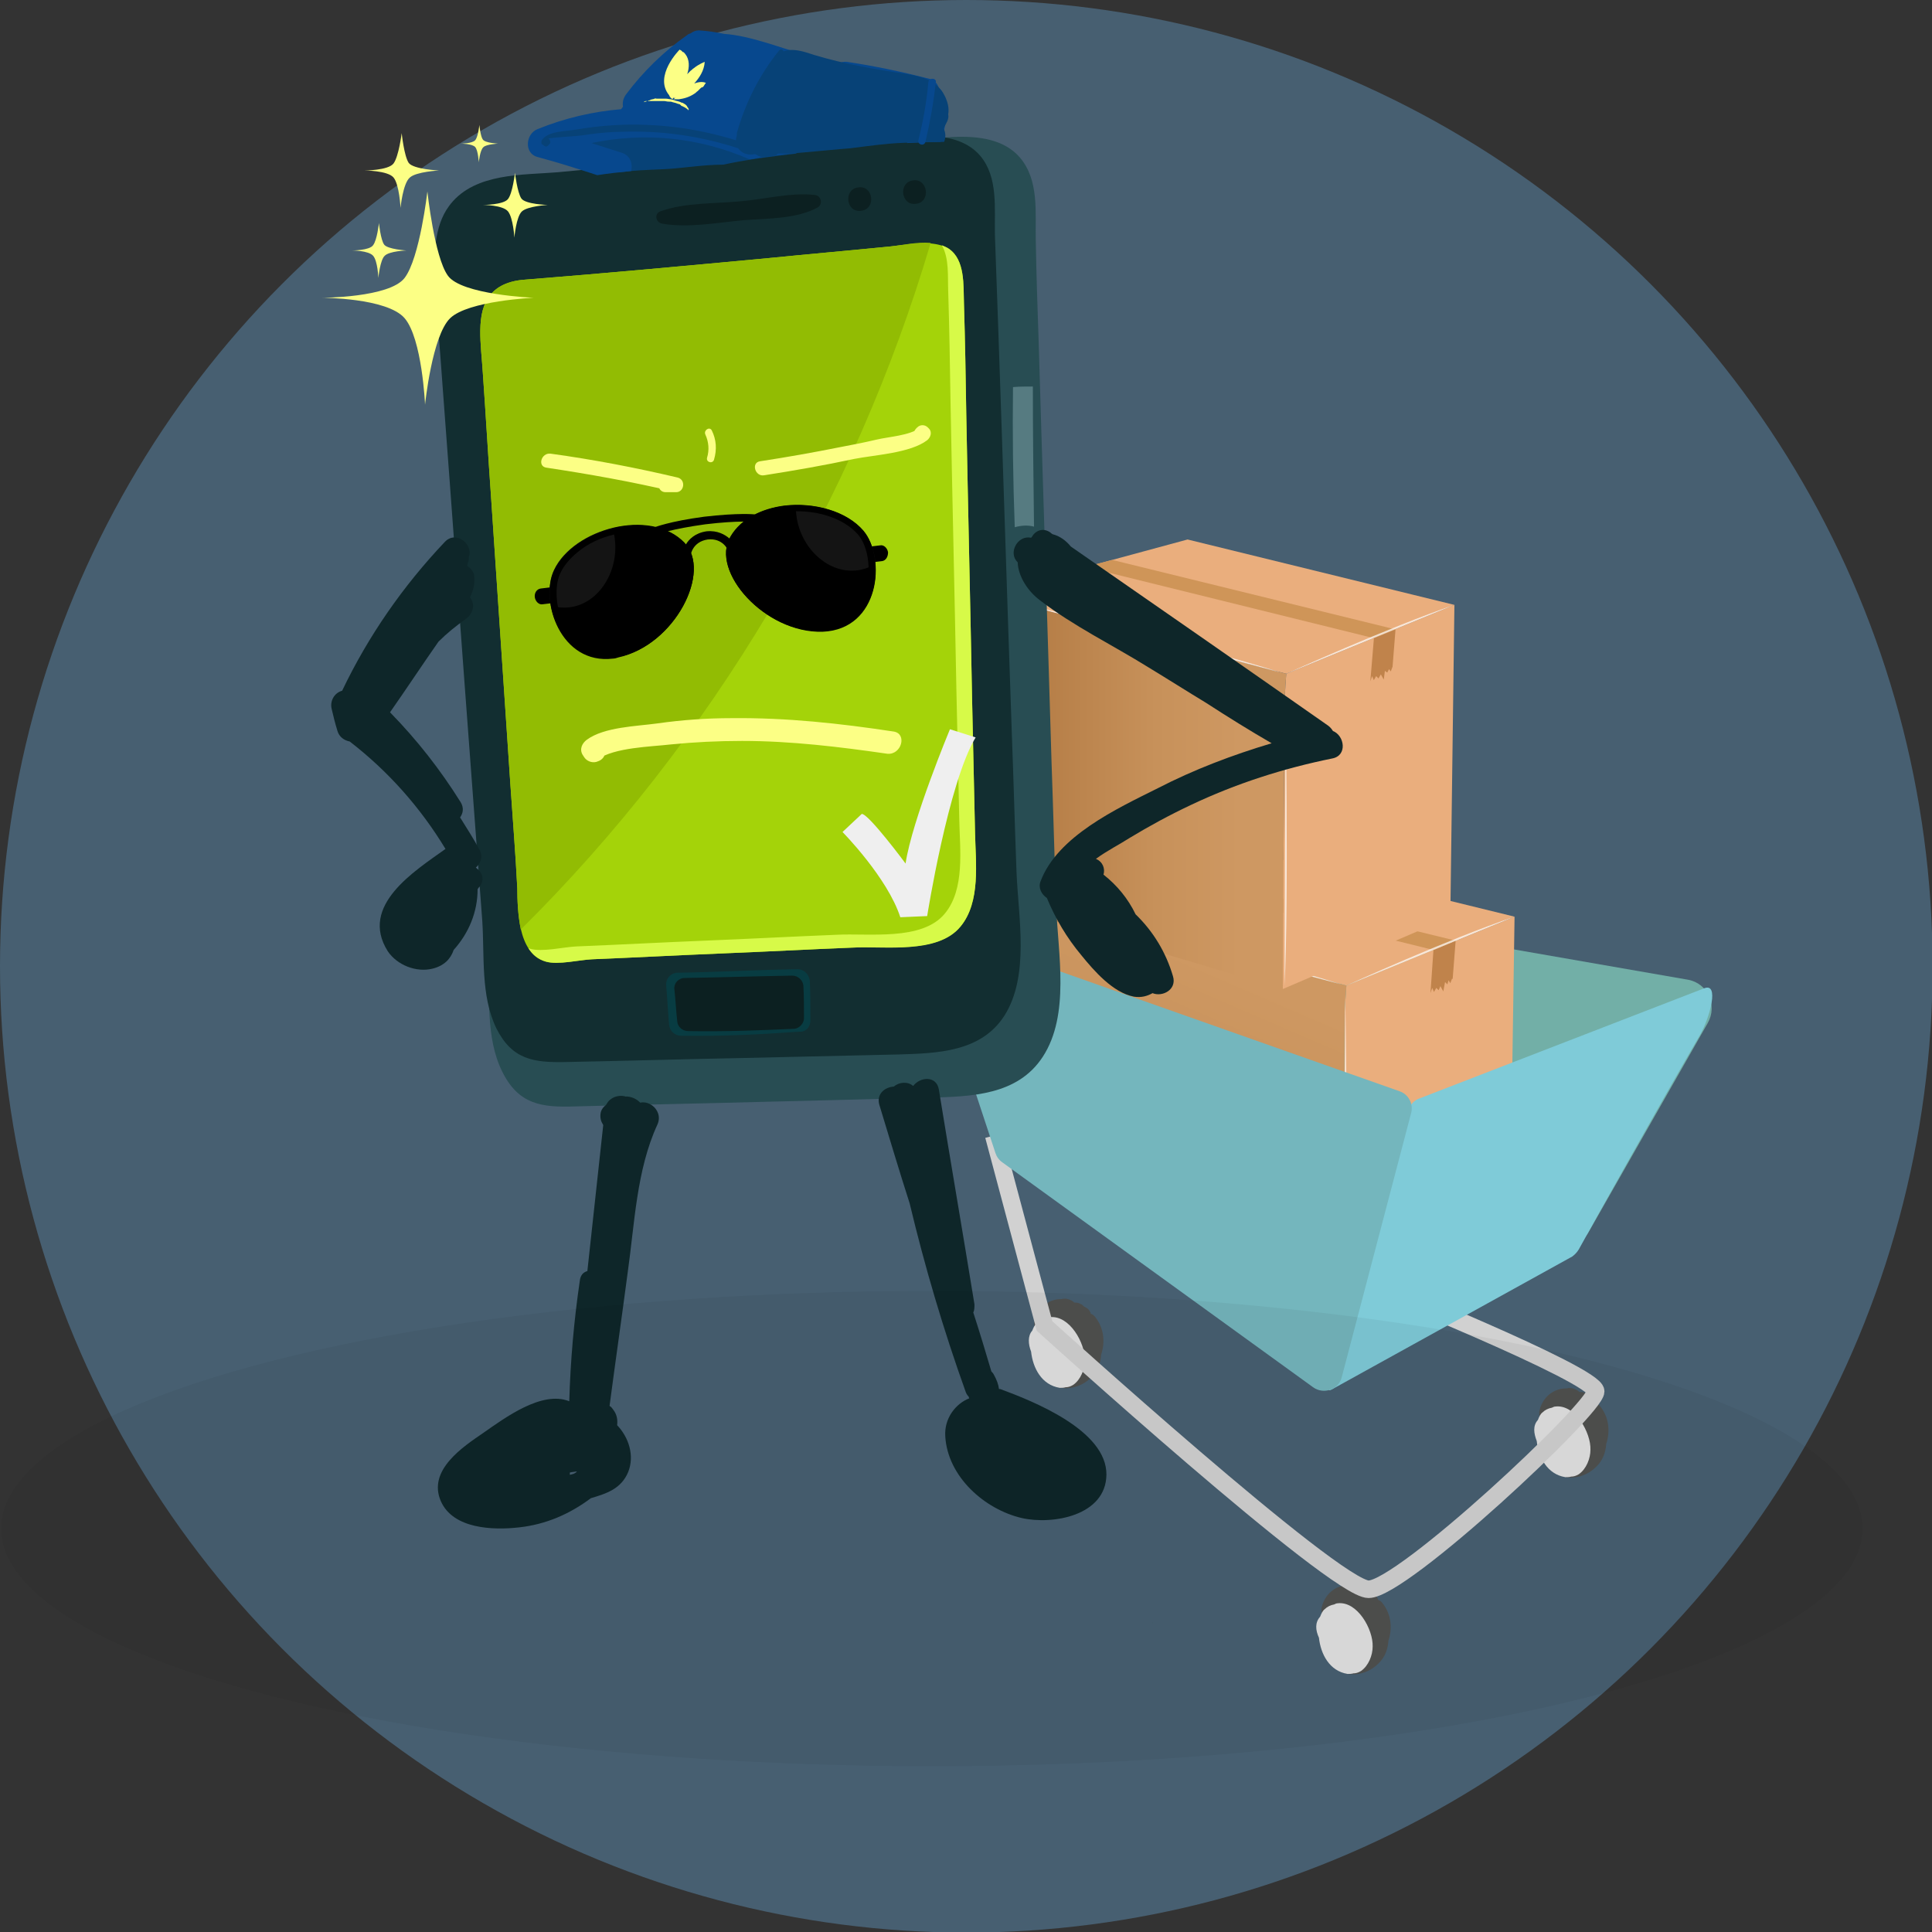 <?xml version="1.0" encoding="utf-8"?>
<!-- Generator: Adobe Illustrator 22.0.1, SVG Export Plug-In . SVG Version: 6.00 Build 0)  -->
<svg version="1.1" id="Laag_8" xmlns="http://www.w3.org/2000/svg" xmlns:xlink="http://www.w3.org/1999/xlink" x="0px" y="0px"
	 viewBox="0 0 330.9 330.9" style="enable-background:new 0 0 330.9 330.9;" xml:space="preserve">
<rect x="0" y="0" width="330.9" height="330.9" fill="#333333" stroke="none"/>
<style type="text/css">
	.st0{opacity:0.86;fill:#4B667B;enable-background:new    ;}
	.st1{fill:#72AFA7;}
	.st2{fill:#EAAE7D;}
	.st3{fill:url(#SVGID_1_);}
	.st4{fill:#C0834B;}
	.st5{fill:#CF9558;}
	.st6{opacity:0.7;fill:#FFFFFF;enable-background:new    ;}
	.st7{fill:url(#SVGID_2_);}
	.st8{fill:#50514F;}
	.st9{fill:#E2E2E2;}
	.st10{fill:none;stroke:#D1D1D1;stroke-width:3;stroke-miterlimit:10;}
	.st11{fill:#7FCBD8;}
	.st12{fill:#74B6BD;}
	.st13{fill:#102629;}
	.st14{fill:#284D53;}
	.st15{fill:#122E31;}
	.st16{fill:#A4D309;}
	.st17{fill:#D7FA48;}
	.st18{fill:#083C42;}
	.st19{fill:#0C2021;}
	.st20{fill:#567B81;}
	.st21{fill:#92BC03;}
	.st22{fill:#074277;}
	.st23{fill:#07488E;}
	.st24{fill:#FCFF85;}
	.st25{fill:#0E2629;}
	.st26{opacity:8.000000e-02;clip-path:url(#SVGID_4_);fill:#FFFFFF;enable-background:new    ;}
	.st27{opacity:8.000000e-02;clip-path:url(#SVGID_6_);fill:#FFFFFF;enable-background:new    ;}
	.st28{fill:#EFEFEF;}
	.st29{opacity:5.000000e-02;enable-background:new    ;}
	#star1,#star2,#star3,#star4,#star5 {
		-webkit-transform-origin:center;
		    -ms-transform-origin:center;
		        transform-origin:center;
		-webkit-animation: blinkingstars 2s infinite ease;
		        animation: blinkingstars 2s infinite ease;
		        transform-box: fill-box;
	}
	#star2 {
		-webkit-animation-delay:0.2s;
		        animation-delay:0.2s;
	}
	#star3 {
		-webkit-animation-delay:0.4s;
		        animation-delay:0.4s;
	}
	#star4 {
		-webkit-animation-delay:0.8s;
		        animation-delay:0.8s;
	}
	#star5 {
		-webkit-animation-delay:1.2s;
		        animation-delay:1.2s;
	}
	@-webkit-keyframes blinkingstars {
		0% {
			opacity:0;
			-webkit-transform:scale(0);
			        transform:scale(0);
		}
		50% {
			opacity:1;
			-webkit-transform:scale(1);
			        transform:scale(1);
		}
		100% {
			opacity:0;
			-webkit-transform:scale(0);
			        transform:scale(0);
		}
	}
	@keyframes blinkingstars {
		0% {
			opacity:0;
			-webkit-transform:scale(0);
			        transform:scale(0);
		}
		50% {
			opacity:1;
			-webkit-transform:scale(1);
			        transform:scale(1);
		}
		100% {
			opacity:0;
			-webkit-transform:scale(0);
			        transform:scale(0);
		}
	}
</style>
<g>
	<circle class="st0" cx="165.5" cy="165.5" r="165.5"/>
	<g>
		<path class="st1" d="M211,154.2l78.1,13.6c3.4,0.6,5.1,4.4,3.4,7.4L272.1,211c-1.2,2.1-3.8,3.1-6.1,2.2L214.8,194
			c-1.9-0.7-3.2-2.6-3.2-4.7v-29.9C211.6,156.3,207.9,153.7,211,154.2z"/>
		<g>
			<g>
				<g>
					<polygon class="st2" points="179,155.1 213.7,145.8 259.4,157 230.6,168.8 					"/>
					<polygon class="st2" points="230.3,173.4 230.6,168.8 259.4,157 259.4,157.2 258.6,210.5 230,222.7 					"/>
					
						<linearGradient id="SVGID_1_" gradientUnits="userSpaceOnUse" x1="-61.901" y1="-9.172" x2="-1.271" y2="-94.714" gradientTransform="matrix(-0.997 7.250000e-02 -5.310000e-02 -0.731 166.108 158.157)">
						<stop  offset="0.153" style="stop-color:#CE9862"/>
						<stop  offset="0.429" style="stop-color:#C7915A"/>
						<stop  offset="0.848" style="stop-color:#B47C45"/>
						<stop  offset="1" style="stop-color:#AC733C"/>
					</linearGradient>
					<polygon class="st3" points="179,155.3 179,155.1 230.6,168.8 230.3,173.4 230,222.7 178.7,197.6 					"/>
				</g>
				<polygon class="st4" points="245.5,162.7 245.5,162.7 245.6,162.7 249.3,161.1 249.3,161.3 248.8,167.7 248.7,167.6 
					248.4,168.4 248.1,167.9 247.9,168.6 247.5,168.2 247.2,169.8 246.7,168.9 246.4,169.6 246,169.2 245.6,169.9 245.3,169.2 
					245,170.1 245.5,162.9 				"/>
				<polygon class="st5" points="200.8,149.3 249.3,161.1 249.3,161.1 249.3,161.1 249.3,161.1 249.3,161.1 245.6,162.7 
					245.5,162.7 196.1,150.5 				"/>
			</g>
			<path class="st6" d="M259.4,157l-28.8,11.8C230.6,168.8,248.1,160.8,259.4,157z"/>
			<path class="st6" d="M229.7,168.6l-50.2-13.3C179.5,155.3,215.8,164.1,229.7,168.6z"/>
			<path class="st6" d="M230.2,222.3l0.2-51.9C230.4,170.3,231.1,207.6,230.2,222.3z"/>
		</g>
		<g>
			<g>
				<g>
					<polygon class="st2" points="168.7,101.8 203.4,92.4 249.1,103.6 220.3,115.4 					"/>
					<polygon class="st2" points="220,120 220.3,115.4 249.1,103.6 249.1,103.8 248.4,157.1 219.7,169.4 					"/>
					
						<linearGradient id="SVGID_2_" gradientUnits="userSpaceOnUse" x1="-67.394" y1="196.4" x2="-15.495" y2="196.4" gradientTransform="matrix(-1 0 0 -1 152.905 332)">
						<stop  offset="0.153" style="stop-color:#CE9862"/>
						<stop  offset="0.429" style="stop-color:#C7915A"/>
						<stop  offset="0.848" style="stop-color:#B47C45"/>
						<stop  offset="1" style="stop-color:#AC733C"/>
					</linearGradient>
					<polygon class="st7" points="168.7,102 168.7,101.8 220.3,115.4 220,120 219.7,169.4 168.4,154.1 					"/>
				</g>
				<polygon class="st4" points="235.3,109.3 235.3,109.3 235.3,109.3 239,107.8 239,108 238.5,114.3 238.5,114.2 238.2,115 
					237.9,114.6 237.6,115.2 237.2,114.9 237,116.4 236.5,115.5 236.1,116.2 235.7,115.8 235.3,116.5 235,115.8 234.7,116.7 
					235.3,109.5 				"/>
				<polygon class="st5" points="190.5,95.9 239,107.8 239,107.8 239,107.8 239,107.8 239,107.8 235.3,109.3 235.3,109.3 
					185.9,97.1 				"/>
			</g>
			<path class="st6" d="M249.1,103.6l-28.8,11.8C220.3,115.4,237.9,107.4,249.1,103.6z"/>
			<path class="st6" d="M219.4,115.2l-50.2-13.3C169.2,101.9,205.5,110.7,219.4,115.2z"/>
			<path class="st6" d="M220,168.9l0.2-51.9C220.1,116.9,220.8,154.2,220,168.9z"/>
		</g>
		<g>
			<path class="st8" d="M232.2,277.1c-0.8-0.1-1.5-0.5-1.8-1.3c0,0,0,0,0,0.1l0,0c0,0.1-0.1,0.2-0.1,0.4c-0.2,1.1-1.5,1.8-2.5,1.4
				c-1.1-0.4-1.7-1.4-1.4-2.5c0.5-2.1,2.3-3.7,4.5-3.7h0.1c0.4-0.1,0.7-0.1,1.1,0c0.4,0.1,0.8,0.3,1.1,0.6c0.3,0,0.7,0,1,0.2
				c0.3,0.1,0.5,0.3,0.7,0.5c0.4,0.2,0.8,0.4,1,0.9c0.1,0.1,0.1,0.2,0.1,0.3c0.3,0.1,0.6,0.3,0.8,0.6c1.5,1.9,1.7,4.3,1,6.4
				c-0.1,1.5-0.6,2.9-1.8,4c-2.4,2.4-6.9,2.6-8.4-0.9c-1.1-2.4,2-4.3,3.6-2.1c0.3,0.4,0.4,0.4,0.6,0.3c0.5-0.2,1-0.7,1.4-1.2
				c0.2-0.3,0.4-0.7,0.6-1.1c0-0.9-0.3-1.8-0.7-2.7C232.9,277.4,232.5,277.3,232.2,277.1z"/>
			<path class="st9" d="M226.1,276.9c0.2-0.5,0.4-1,0.8-1.3c0.4-0.4,1-0.7,1.6-0.8c0.2-0.1,0.4-0.2,0.6-0.2c3.4-0.4,6.1,4.5,6,7.4
				c0,1.5-0.7,3.3-2,4.2c-0.5,0.3-0.9,0.4-1.3,0.4c-0.3,0.1-0.7,0.1-1,0.1c-3.1-0.5-4.6-3.4-4.9-6.2
				C225.3,279.2,225.2,277.9,226.1,276.9z"/>
		</g>
		<g>
			<path class="st8" d="M269.5,243.4c-0.8-0.1-1.5-0.5-1.8-1.3c0,0,0,0,0,0.1l0,0c0,0.1-0.1,0.2-0.1,0.4c-0.2,1.1-1.5,1.8-2.5,1.4
				c-1.1-0.4-1.7-1.4-1.4-2.5c0.5-2.1,2.3-3.7,4.5-3.7h0.1c0.4-0.1,0.7-0.1,1.1,0s0.8,0.3,1.1,0.6c0.3,0,0.7,0,1,0.2
				c0.3,0.1,0.5,0.3,0.7,0.5c0.4,0.2,0.8,0.4,1,0.9c0.1,0.1,0.1,0.2,0.1,0.3c0.3,0.1,0.6,0.3,0.8,0.6c1.5,1.9,1.7,4.3,1,6.4
				c-0.1,1.5-0.6,2.9-1.8,4c-2.4,2.4-6.9,2.6-8.4-0.9c-1.1-2.4,2-4.3,3.6-2.1c0.3,0.4,0.4,0.4,0.6,0.3c0.5-0.2,1-0.7,1.4-1.2
				c0.2-0.3,0.4-0.7,0.6-1.1c0-0.9-0.3-1.8-0.7-2.7C270.2,243.6,269.9,243.6,269.5,243.4z"/>
			<path class="st9" d="M263.4,243.2c0.2-0.5,0.4-1,0.8-1.3c0.4-0.4,1-0.7,1.6-0.8c0.2-0.1,0.4-0.2,0.6-0.2c3.4-0.4,6.1,4.5,6,7.4
				c0,1.5-0.7,3.3-2,4.2c-0.5,0.3-0.9,0.4-1.3,0.4c-0.3,0.1-0.7,0.1-1,0.1c-3.1-0.5-4.6-3.4-4.9-6.2
				C262.7,245.5,262.5,244.2,263.4,243.2z"/>
		</g>
		<g>
			<path class="st8" d="M183,228.1c-0.8-0.1-1.5-0.5-1.8-1.3c0,0,0,0,0,0.1l0,0c0,0.1-0.1,0.2-0.1,0.4c-0.2,1.1-1.5,1.8-2.5,1.4
				c-1.1-0.4-1.7-1.4-1.4-2.5c0.5-2.1,2.3-3.7,4.5-3.7h0.1c0.4-0.1,0.7-0.1,1.1,0c0.4,0.1,0.8,0.3,1.1,0.6c0.3,0,0.7,0,1,0.2
				c0.3,0.1,0.5,0.3,0.7,0.5c0.4,0.2,0.8,0.4,1,0.9c0.1,0.1,0.1,0.2,0.1,0.3c0.3,0.1,0.6,0.3,0.8,0.6c1.5,1.9,1.7,4.3,1,6.4
				c-0.1,1.5-0.6,2.9-1.8,4c-2.4,2.4-6.9,2.6-8.4-0.9c-1.1-2.4,2-4.3,3.6-2.1c0.3,0.4,0.4,0.4,0.6,0.3c0.5-0.2,1-0.7,1.4-1.2
				c0.2-0.3,0.4-0.7,0.6-1.1c0-0.9-0.3-1.8-0.7-2.7C183.6,228.3,183.3,228.3,183,228.1z"/>
			<path class="st9" d="M176.8,227.9c0.2-0.5,0.4-1,0.8-1.3c0.4-0.4,1-0.7,1.6-0.8c0.2-0.1,0.4-0.2,0.6-0.2c3.4-0.4,6.1,4.5,6,7.4
				c0,1.5-0.7,3.3-2,4.2c-0.5,0.3-0.9,0.4-1.3,0.4c-0.3,0.1-0.7,0.1-1,0.1c-3.1-0.5-4.6-3.4-4.9-6.2
				C176.1,230.2,176,228.8,176.8,227.9z"/>
		</g>
		<path class="st10" d="M234.2,219.7c0,0,39.1,15.7,39.1,18.6c0,2.9-33.1,33.9-38.9,33.9c-5.8,0-55.5-45.1-55.5-45.1l-8.7-32.6"/>
		<path class="st11" d="M291.2,177.2c-6.8,11.7-18.5,32.6-20.8,36.8c-0.3,0.5-0.7,0.9-1.1,1.2l-40.7,22.5c-2.6,1.6,0.6-1.7,1.4-4.7
			l11.1-42.6c0.3-1.1,1.1-2,2.1-2.3l48.6-18.8C294.6,168.1,292.8,174.4,291.2,177.2z"/>
		<path class="st12" d="M171.7,199.1l53.2,38.5c1.8,1.3,4.4,0.4,4.9-1.7l11.9-45.3c0.4-1.6-0.5-3.2-2-3.7L163.5,160
			c-2.5-0.9-4.9,1.4-4.1,3.9l11.1,33.6C170.7,198.1,171.1,198.7,171.7,199.1z"/>
		<path class="st13" d="M197.5,278l-0.1-0.1c0,0,0,0,0,0.1C197.4,277.9,197.4,277.9,197.5,278z"/>
	</g>
	<g>
		<g>
			<g>
				<g id="XMLID_2_">
					<path id="XMLID_95_" class="st14" d="M78.1,36c-0.1,0.1-0.2,0.3-0.3,0.4c-2.8,3.6-2.8,9-2.6,13.3c0.3,6.3,0.9,12.6,1.4,18.9
						c1.7,23.5,3.4,47,5.1,70.5c0.6,8.4,1.2,16.8,1.8,25.2c0.5,6.3-0.4,13.3,2.5,19.2c2.8,5.7,6.8,6.2,12.5,6
						c10.9-0.3,21.8-0.5,32.8-0.8c9.3-0.2,18.7-0.5,28-0.7c7.1-0.2,15-0.4,19.3-7c4.7-7.2,2.6-17.7,2.3-25.8
						c-0.3-8.2-0.5-16.5-0.8-24.7c-0.7-23.9-1.5-47.9-2.2-71.8c-0.2-5.9-0.4-11.7-0.5-17.6c-0.1-4.7,0.6-10.2-2.7-14.1
						c-5.3-6.2-17.3-2.6-24.5-1.9c-9.4,0.9-18.8,1.8-28.2,2.7c-8.1,0.8-16.3,1.6-24.4,2.4C91.2,30.9,82.7,30.5,78.1,36z"/>
					<path id="XMLID_93_" class="st15" d="M77.2,34.9c-0.1,0.1-0.2,0.3-0.3,0.4c-2.6,3.5-2.6,8.6-2.4,12.7c0.3,6,0.9,12.1,1.3,18.1
						c1.7,22.5,3.3,45,5,67.5c0.6,8,1.2,16.1,1.8,24.1c0.4,6-0.3,12.8,2.4,18.4c2.7,5.4,6.4,5.9,11.8,5.8
						c10.3-0.2,20.5-0.5,30.8-0.7c8.8-0.2,17.5-0.4,26.3-0.6c6.6-0.2,14.1-0.4,18.1-6.6c4.4-6.9,2.4-16.9,2.1-24.7
						c-0.3-7.9-0.5-15.7-0.8-23.6c-0.8-22.9-1.5-45.8-2.3-68.7c-0.2-5.6-0.4-11.2-0.6-16.8c-0.1-4.5,0.6-9.8-2.5-13.5
						c-5-5.9-16.3-2.5-23-1.9c-8.8,0.8-17.6,1.7-26.5,2.5c-7.6,0.7-15.3,1.5-22.9,2.2C89.5,30,81.5,29.6,77.2,34.9z"/>
					<path id="XMLID_91_" class="st16" d="M165.1,52c0.2,6.4,0.3,12.7,0.4,19.1c0.3,16.3,0.7,32.7,1,49l0.5,22.6
						c0.1,5,1,11.8-2.5,16c-3.9,4.7-13,3.3-18.5,3.6c-7.5,0.3-14.9,0.7-22.4,1c-7.4,0.3-14.8,0.7-22.2,1c-2.2,0.1-5.8,1-7.9,0.4
						c-2.5-0.7-3.7-3-4.3-5.6c-0.5-2.4-0.6-5-0.6-7c-0.3-6-0.8-12-1.2-18c-1.1-16.4-2.2-32.8-3.3-49.1c-0.5-7-0.9-14.1-1.4-21.1
						C82.4,59,81.4,53.6,84,50.5c1.1-1.4,3-2.4,5.9-2.6c13.9-1.1,27.9-2.4,41.8-3.7c7-0.7,13.9-1.3,20.9-2c1.9-0.2,4.5-0.7,6.8-0.5
						c1.2,0.1,2.3,0.4,3.1,0.9C165.3,44.5,165,48.8,165.1,52z"/>
					<path id="XMLID_89_" class="st17" d="M162.5,42.6c-0.4-0.3-0.8-0.4-1.2-0.6c1.3,2.2,1,5.4,1.1,7.8c0.2,6.4,0.3,12.7,0.4,19.1
						c0.3,16.3,0.7,32.7,1,49l0.5,22.6c0.1,5,1,11.8-2.5,16c-3.9,4.7-13,3.3-18.5,3.6c-7.5,0.3-14.9,0.7-22.4,1
						c-7.4,0.3-14.8,0.7-22.2,1c-2.2,0.1-5.8,1-7.9,0.4c-0.1,0-0.2-0.1-0.3-0.1c0.7,1.1,1.6,1.9,3,2.3c2.1,0.6,5.7-0.3,7.9-0.4
						c7.4-0.3,14.8-0.7,22.2-1c7.5-0.3,14.9-0.7,22.4-1c5.4-0.3,14.6,1.2,18.5-3.6c3.5-4.2,2.6-11,2.5-16l-0.5-22.6
						c-0.3-16.3-0.7-32.7-1-49c-0.1-6.4-0.2-12.7-0.4-19.1C165,48.8,165.3,44.5,162.5,42.6z"/>
					<path class="st18" d="M138.8,174.8c0-2.2,0-4.6-0.1-6.8c-0.1-1.1-1-2-2.1-2c-6.9,0.1-13.6,0.5-20.5,0.6c-1.2,0-2.1,1-2,2.2
						c0.2,2.1,0.3,4.7,0.5,6.7c0.1,1.1,1,1.9,2.1,1.9c6.9,0.1,13.1-0.2,20.2-0.7C138,176.8,138.8,175.9,138.8,174.8z"/>
					<path class="st19" d="M137.7,174.4c0-1.8,0-3.8-0.1-5.6c-0.1-0.9-0.9-1.7-1.9-1.7c-6.2,0.1-12.2,0.3-18.4,0.4
						c-1.1,0-1.9,0.9-1.8,1.9c0.2,1.7,0.3,3.9,0.5,5.6c0.1,0.9,0.9,1.6,1.9,1.6c6.2,0.1,11.7-0.1,18.2-0.4
						C136.9,176.1,137.7,175.3,137.7,174.4z"/>
					<path id="XMLID_88_" class="st19" d="M147,32.1c-2.6,0.3-2.1,4.4,0.5,4C150.1,35.8,149.6,31.7,147,32.1z"/>
					<path id="XMLID_87_" class="st19" d="M156.4,30.9c-2.6,0.3-2.1,4.4,0.5,4C159.5,34.6,158.9,30.5,156.4,30.9z"/>
					<path id="XMLID_86_" class="st19" d="M139.6,33.4c-4.2-0.5-8.9,0.8-13.1,1.1c-4.3,0.4-9.3,0.2-13.4,1.7
						c-1.1,0.4-0.8,1.9,0.3,2.1c4.5,0.8,9.6-0.2,14.1-0.6c4.1-0.3,9-0.2,12.6-2.2C141,34.9,140.6,33.5,139.6,33.4z"/>
					<path id="XMLID_84_" class="st20" d="M177.1,90.2c-1.1-0.3-2.2-0.2-3.3,0.1c-0.3-8-0.4-16-0.3-24c1-0.1,2.4-0.1,3.4-0.1
						C176.9,74.2,177,82.1,177.1,90.2z"/>
					<path id="XMLID_82_" class="st21" d="M159.4,41.6c-13.1,44.2-37.4,85.1-70.2,117.6c-0.5-2.4-0.6-5-0.6-7c-0.3-6-0.8-12-1.2-18
						c-1.1-16.4-2.2-32.8-3.3-49.1c-0.5-7-0.9-14.1-1.4-21.1c-0.3-5-1.3-10.4,1.3-13.5c1.1-1.4,3-2.4,5.9-2.6
						c13.9-1.1,27.9-2.4,41.8-3.7c7-0.7,13.9-1.3,20.9-2C154.5,42,157.1,41.4,159.4,41.6z"/>
				</g>
			</g>
			<g>
				<g>
					<path class="st22" d="M113.2,29c-2.4,0.1-4.8,0.2-7.1,0.5c-0.1-0.3-0.1-0.5-0.1-0.8c-1.3-0.2-2.5-0.4-3.8-0.5
						c-1.9-0.2-3.5-2.6-1.7-4c0.8-0.6,1.5-1.1,2.3-1.3c0.3-0.5,0.9-0.9,1.5-1.1c0.1,0,0.1,0,0.2,0c0.3-0.2,0.7-0.4,1.2-0.4
						c1.9-0.2,3.6,0,5.5,0.4c7.9-0.6,15.8,0.2,23.5,2.5c1.1,0.3,1.6,1.1,1.7,2c-4.2,0.5-8.4,1-12.5,1.9
						C120.2,28.2,116.5,28.9,113.2,29z"/>
					<path class="st23" d="M92.1,22.1c4.7-1.9,9.5-3,14.3-3.4c0.1-0.2,0.2-0.3,0.3-0.4c-0.1-0.7,0-1.4,0.5-2.1
						c3-4,6.5-7.4,10.5-10.2c0.2-0.2,0.4-0.2,0.6-0.3c0.4-0.3,0.9-0.5,1.4-0.5c1.5,0.1,2.9,0.3,4.3,0.6c4.4,0.3,9.4,2.3,13,3.3
						c2.2,0.6,4.3,1.2,6.4,1.9c0.5-0.3,1.1-0.5,1.7-0.4c4.7,0.7,9.4,1.7,14.1,2.9c0.9,0.2,1.4,0.9,1.6,1.6c0.4,0.3,0.7,0.7,0.8,1.3
						c0.7,2.6,0.5,5.4-0.5,7.9c-1.9,0-3.9,0.1-5.8,0.2l0.1-0.1c0.9-0.9,1.5-1.9,1.8-3c-5.7-2.4-11.4-4.6-17.3-6.4
						c-0.9-0.3-1.9-0.5-2.8-0.8c-0.3,1.1-0.8,2.3-1.2,3.3c-0.6,1.6-1.4,3.1-2.2,4.6c-0.5,0.9-1.3,1.3-2.1,1.2
						c1.3,0.6,2.5,1.2,3.8,1.9c0.4,0.3,0.7,0.6,0.9,1c-2.6,0.3-5.3,0.6-7.9,1.1c-8.7-3.8-18-4.7-27.1-2.8c1.8,0.6,3.5,1.1,5.3,1.7
						c1.4,0.5,1.8,1.9,1.5,3.1c-2,0.2-3.9,0.4-5.8,0.7c-3.4-1.1-6.8-2.2-10.2-3.1C89.7,26.3,90,22.9,92.1,22.1z"/>
					<path class="st22" d="M92.8,24c1.1-1.6,4.2-1.5,5.8-1.8c4.1-0.7,8.3-1,12.4-0.8c7.7,0.3,15,2.2,22.1,5.2
						c-0.8,0.1-1.6,0.2-2.5,0.3c-5-2-10.2-3.4-15.6-4c-3.3-0.4-6.6-0.4-9.8-0.3c-1.9,0.1-3.7,0.3-5.6,0.6c-0.6,0.1-4.3,0.3-5.7,0.5
						c0.3,0.2,0.5,0.7,0.2,1c-0.1,0.1-0.1,0.1-0.2,0.2c-0.2,0.3-0.6,0.2-0.8,0c-0.1-0.1-0.2-0.2-0.3-0.2
						C92.7,24.6,92.7,24.2,92.8,24z"/>
					<path class="st22" d="M161.6,22c0.4,0.7,0.4,1.6,0.1,2.3c-8.4,0.2-7.6,0-16.1,1.1c-0.4,0-9.8,0.9-10.2,0.9c-0.7,0-1.4,0-2.1,0
						c-0.2,0.1-0.3,0.2-0.5,0.3c-0.7,0.1-1.4,0.2-2.2,0.3c-0.2,0-0.4-0.1-0.7-0.2c-0.2-0.1-0.3-0.2-0.4-0.4
						c-1.7,0.7-4.1-0.7-3.3-3.1v-0.1c0-0.1,0-0.2,0-0.3c1.5-5.3,3.9-10,7.2-14.1c0.3-0.4,0.7-0.2,0.8,0.1c1.6-0.6,3.4,0,5.2,0.6
						c5.3,1.6,10.6,2.5,16,3.3c2.5,0.4,5.1,1.1,6.4,3.7c0.5,1,0.8,2.1,0.6,3.2C162.6,20.4,162,21.2,161.6,22z"/>
					<g>
						<path class="st24" d="M120,15.1c-0.1,0.1-0.3,0.3-0.4,0.4l-0.1,0.1c-0.2,0.1-0.3,0.3-0.5,0.4l0,0c-1,0.7-2,0.9-2.7,1
							c-0.1,0-0.1,0-0.2,0l0,0c-0.1,0-0.1,0-0.1,0c-0.3,0-0.5,0-0.5,0l0,0l0,0l0,0h-0.1l0,0c0.1-0.1,0.2-0.2,0.2-0.3
							c-0.1,0-0.1,0.1-0.1,0.1l0,0l0,0l0,0c-0.1,0-0.1,0.1-0.1,0.1l0,0l0,0l0,0l0,0c0-0.1,0-0.1,0-0.2c-0.1,0.1-0.1,0.1-0.1,0.1l0,0
							l0,0l0,0l0,0c-0.1,0.1-0.1,0.2-0.1,0.2l0,0c-0.3-0.2-0.5-0.4-0.6-0.7c-2.7-3.3,1.8-7.8,1.8-7.8c0.2,0.1,0.4,0.2,0.5,0.4
							c0,0,0,0,0.1,0c0.2,0.1,0.3,0.3,0.4,0.4l0,0c0.7,0.9,0.7,2.2,0.3,3.4c0,0,0,0,0.1-0.1s0.3-0.3,0.4-0.4l0.1-0.1
							c0.2-0.1,0.3-0.3,0.5-0.4l0,0c1-0.8,1.9-1.1,1.9-1.1l0,0l0,0c-0.1,1.5-0.9,2.7-1.8,3.7c1.3-0.5,2-0.1,2-0.1
							c-0.2,0.2-0.3,0.5-0.5,0.7C120.1,15,120.1,15,120,15.1z"/>
						<path class="st24" d="M110.2,17.5L110.2,17.5C110.2,17.5,110.2,17.4,110.2,17.5c0.1,0,0.3-0.1,0.4-0.1s0.1,0,0.2-0.1
							c0.1,0,0.2,0,0.3-0.1c0.1,0,0.2,0,0.3-0.1s0.2,0,0.3-0.1c0.1,0,0.2,0,0.4-0.1s0.2,0,0.4,0c0.2,0,0.5,0,0.8,0c0,0,0,0,0.1,0
							c0.2,0,0.5,0,0.7,0c0.3,0,0.5,0.1,0.8,0.1c0.3,0.1,0.5,0.1,0.7,0.2s0.5,0.1,0.7,0.2c0.1,0,0.2,0.1,0.3,0.1
							c0.1,0.1,0.2,0.1,0.3,0.1c0.2,0.1,0.3,0.2,0.5,0.3c0.1,0.1,0.1,0.1,0.2,0.2s0.1,0.1,0.1,0.2c0.1,0.1,0.2,0.2,0.2,0.3l0.1,0.1
							v0.1c0,0,0-0.1-0.1-0.1l0,0l0,0v0.1c0,0.1,0,0.1,0,0.1s0,0-0.1-0.1c0,0,0-0.1-0.1-0.1l-0.1-0.1c-0.1-0.1-0.2-0.1-0.3-0.2
							c-0.1,0-0.1-0.1-0.2-0.1s-0.1-0.1-0.2-0.1s-0.2-0.1-0.2-0.1s-0.1,0-0.1-0.1c0,0-0.1,0-0.1-0.1c-0.2-0.1-0.4-0.1-0.6-0.2
							s-0.4-0.1-0.7-0.2c-0.2-0.1-0.5-0.1-0.7-0.1c-0.3,0-0.5-0.1-0.8-0.1c-0.1,0-0.1,0-0.2,0s-0.1,0-0.2,0s-0.3,0-0.4,0
							s-0.1,0-0.2,0s-0.1,0-0.2,0s-0.2,0-0.4,0c-0.2,0-0.5,0-0.7,0c-0.1,0-0.2,0-0.3,0c-0.1,0-0.2,0-0.3,0c-0.2,0-0.3,0-0.5,0.1
							C110.4,17.5,110.3,17.5,110.2,17.5C110.1,17.5,110.1,17.5,110.2,17.5L110.2,17.5z"/>
					</g>
					<g>
						<g>
							<path class="st23" d="M159,14.1c-0.3,3.4-0.9,6.7-1.7,9.9c-0.2,0.8,1,1.1,1.2,0.3c0.8-3.4,1.4-6.8,1.8-10.3
								C160.3,13.3,159.1,13.3,159,14.1L159,14.1z"/>
						</g>
					</g>
				</g>
				<g>
					<g>
						<path class="st25" d="M108,189.5c-0.7-0.2-1.3-0.5-2-0.7c-1.2-0.4-2.8,0.5-3.1,1.7c-0.3,1.4,0.4,2.6,1.7,3.1
							c0.7,0.2,1.3,0.5,2,0.7c1.2,0.4,2.8-0.5,3.1-1.7C110.1,191.2,109.3,190,108,189.5L108,189.5z"/>
					</g>
				</g>
				<g>
					<g>
						<path class="st25" d="M110.1,189.4c-0.7-1-1.6-1.5-2.7-1.6c-0.8,0-1.6,0.2-2.2,0.6c-1.6,1-2.4,3.2-1.4,4.9
							c0.7,1.1,2.3,1.6,3.4,0.9c1.1-0.7,1.7-2.2,0.9-3.4c-0.1-0.2-0.1-0.1,0.1,0.3c0,0.2,0,0.3,0.1,0.5c0-0.4-0.1,0.7,0,0.3
							c-0.2,0.5-0.3,0.6-0.1,0.4c-0.1,0.1-0.2,0.2-0.3,0.4l0.1-0.1c-0.4,0.3-0.5,0.4-0.3,0.2c0.1,0,0.5-0.2,0,0
							c-0.6,0.3,0.4,0-0.3,0.1c-0.2,0-0.4,0-0.6,0c-0.3-0.1-0.8-0.4-1-0.8c0.7,1.1,2.2,1.7,3.4,0.9
							C110.3,192.2,110.9,190.6,110.1,189.4L110.1,189.4z"/>
					</g>
				</g>
				<g>
					<path class="st25" d="M185.2,163.6c-2.5-3-4.4-6.2-5.9-9.8c-0.9-0.6-1.5-1.7-1.1-2.8c2.9-7.8,13.1-12.5,20.1-16
						c6.2-3.2,12.8-5.7,19.5-7.7c-3.8-2.2-7.5-4.5-11.2-6.9c-3.3-2-6.6-4.1-9.9-6.1c-6.1-3.8-12.9-7.1-18.6-11.5
						c-2-1.5-3.7-4-3.8-6.5c-1.7-1.6,0-4.7,2.3-4.2l0.1-0.1c0.6-1.1,1.9-1.7,3.2-0.8c0.1,0.1,0.2,0.2,0.4,0.3
						c1.2,0.3,2.3,1.1,3.1,2.1c14.7,10.2,29.4,20.4,44.1,30.7c0.4,0.3,0.6,0.6,0.8,0.9c2,0.8,2.5,4.2-0.1,4.7
						c-8.4,1.7-16.5,4.3-24.3,8c-3.6,1.7-7.1,3.6-10.4,5.6c-1.7,1.1-3.9,2.2-5.8,3.6c1.2,0.5,1.6,1.7,1.3,2.7
						c2.3,1.8,4.2,4.1,5.5,6.8c3,2.9,5.2,6.5,6.4,10.6c0.7,2.3-1.8,3.6-3.5,2.9c-0.9,0.5-1.9,0.8-3.2,0.6
						C190.6,170,187.4,166.3,185.2,163.6z"/>
					<path class="st25" d="M56.8,121.4c0.3,1.3,0.6,2.5,1,3.8c0.3,1,1.1,1.6,2.1,1.8c6.6,5.1,12.1,11.3,16.4,18.4
						c-5.3,3.8-14.8,9.7-9.9,17.5c1.6,2.4,4.9,3.7,7.7,3c2-0.5,3.1-1.7,3.6-3.2c2.6-2.9,4.1-6.5,4.1-10.4c0.1-0.2,0.2-0.3,0.4-0.5
						c0.9-1.3,0.3-2.5-0.7-3.2c0.8-0.7,1.3-1.9,0.6-3.1c-1-1.9-2.2-3.7-3.3-5.5c0.5-0.7,0.7-1.6,0.1-2.6
						c-3.5-5.6-7.5-10.7-12.1-15.4c2.8-4,5.5-8.1,8.3-12.1c1.4-1.4,3-2.7,4.7-3.9c1.1-0.8,1.6-2.2,0.9-3.4c-0.1-0.1-0.1-0.2-0.2-0.3
						c0.6-1.2,0.9-2.5,0.7-3.8c-0.1-0.6-0.6-1.2-1.2-1.6c0.1-0.2,0.1-0.5,0.2-0.7c0.1-0.3,0.1-0.5,0.1-0.8c0.8-2.2-2.2-4.6-4.1-2.6
						c-7.2,7.6-13.1,16.1-17.6,25.5C57.2,118.7,56.5,120.1,56.8,121.4z M71,106.9L71,106.9c0.1-0.1,0.2-0.3,0.3-0.5
						C71.2,106.5,71.1,106.7,71,106.9z"/>
					<path class="st25" d="M150.6,189.2c1.7,5.6,3.4,11.3,5.2,16.9c2.6,10.9,5.8,21.7,9.6,32.3c0.1,0.3,0.3,0.6,0.5,0.8
						c0,0.1,0.1,0.2,0.1,0.3c-2.3,0.9-4.3,3.4-4.1,6.5c0.4,6.9,6.7,12.5,13.1,14c5.3,1.2,14.4-0.4,14.5-7.4
						c0.1-7.6-12.5-12.6-18.2-14.7c-0.1,0-0.1,0-0.2,0c-0.1-0.8-0.4-1.6-0.9-2.5c-0.1-0.2-0.3-0.4-0.4-0.5c-1-3.4-2-6.7-3.1-10.1
						c0.2-0.4,0.2-0.9,0.2-1.4c-2-12.3-4.1-24.5-6.1-36.8c-0.4-2.4-3.2-2.2-4.4-0.6c-0.9-0.8-2.4-0.7-3.3,0.1
						C151.5,186.2,150.1,187.4,150.6,189.2z M177.6,255.4h-0.1l0,0H177.6z"/>
					<path class="st25" d="M75.5,257.1c2.1,4.8,9,5,13.4,4.5c4.6-0.5,8.7-2.3,12.3-5c2.7-0.8,5.2-1.6,6.4-4.5c1.1-2.8,0.1-5.9-1.9-8
						c0.1-0.9,0-1.8-0.7-2.7c-0.2-0.3-0.4-0.5-0.6-0.6c1-7.6,2.1-15.2,3.1-22.8c1.2-8.4,1.5-17.6,5.1-25.4c1.2-2.7-2.3-5-4-3.1
						c-0.3-2.6-4.7-2.4-5,0.6c-1,9.2-2,18.4-3,27.6c-0.7,0.2-1.2,0.7-1.3,1.7c-1,6.8-1.6,13.7-1.8,20.6c-4.7-1.9-11.1,2.9-14.7,5.4
						C79.3,247.8,73.2,251.8,75.5,257.1z M98.3,252.4c-0.2,0.1-0.4,0.1-0.7,0.2c0-0.2,0-0.3,0-0.4c0.4-0.1,0.8-0.1,1.2-0.2
						C98.7,252.2,98.5,252.3,98.3,252.4z"/>
				</g>
				<g id="stars">
					<path id="star1" class="st24" d="M72.8,69.3c0,0-0.5-11.3-3.5-14.8S55.1,51,55.1,51s11.6,0,14.2-3.4s3.9-14.8,3.9-14.8s1.2,11.2,3.5,14.4
						C79,50.5,91.4,51,91.4,51s-11.2,0.5-14.3,3.5C74,57.5,72.8,69.3,72.8,69.3z"/>
					<path id="star2" class="st24" d="M64.8,47.6c0,0-0.1-2.9-0.9-3.8s-3.6-0.9-3.6-0.9s3,0,3.6-0.9c0.7-0.9,1-3.8,1-3.8s0.3,2.9,0.9,3.7
						s3.8,1,3.8,1s-2.9,0.1-3.7,0.9C65.1,44.5,64.8,47.6,64.8,47.6z"/>
					<path id="star3" class="st24" d="M68.6,35.6c0,0-0.2-4-1.2-5.2s-5-1.2-5-1.2s4.1,0,5-1.2s1.4-5.2,1.4-5.2s0.4,3.9,1.2,5.1
						c0.8,1.1,5.2,1.3,5.2,1.3s-3.9,0.2-5,1.2C69,31.4,68.6,35.6,68.6,35.6z"/>
					<path id="star4" class="st24" d="M82,27.8c0,0-0.1-2-0.6-2.6s-2.5-0.6-2.5-0.6s2,0,2.5-0.6s0.7-2.6,0.7-2.6s0.2,2,0.6,2.5
						c0.4,0.6,2.6,0.7,2.6,0.7s-2,0.1-2.5,0.6C82.2,25.7,82,27.8,82,27.8z"/>
					<path id="star5" class="st24" d="M88.1,40.7c0,0-0.2-3.4-1.1-4.5s-4.3-1.1-4.3-1.1s3.5,0,4.3-1s1.2-4.5,1.2-4.5s0.4,3.4,1.1,4.4
						s4.5,1.1,4.5,1.1s-3.4,0.2-4.4,1.1S88.1,40.7,88.1,40.7z"/>
				</g>
				<g>
					<g>
						<path class="st24" d="M158.6,75.3c0.1-0.1,0.1-0.1,0.2-0.2c-0.6,0-1.2,0-1.8,0c0.1,0.1,0.1,0.1,0.2,0.2c0.1-0.7,0.2-1.3,0.3-2
							c-1.7,1.3-5.3,1.5-7.4,2c-2.1,0.5-4.2,0.9-6.3,1.3c-4.5,0.9-9,1.7-13.6,2.4c-1.6,0.2-0.9,2.7,0.7,2.4
							c5.1-0.8,10.3-1.7,15.4-2.8c3.6-0.7,9.6-1,12.5-3.2c0.6-0.5,0.9-1.4,0.3-2c-0.1-0.1-0.1-0.1-0.2-0.2c-0.5-0.5-1.3-0.5-1.8,0
							c-0.1,0.1-0.1,0.1-0.2,0.2C155.7,74.7,157.4,76.4,158.6,75.3L158.6,75.3z"/>
					</g>
				</g>
				<g>
					<g>
						<path class="st24" d="M114,84.3c0.6,0,1.2,0,1.8,0c1.4,0,1.7-2.1,0.3-2.5c-7.2-1.7-14.5-3.1-21.8-4.1
							c-1.6-0.2-2.3,2.2-0.7,2.4c7.3,1.1,14.6,2.4,21.8,4.1c0.1-0.8,0.2-1.6,0.3-2.5c-0.6,0-1.2,0-1.8,0
							C112.4,81.8,112.4,84.3,114,84.3L114,84.3z"/>
					</g>
				</g>
				<g>
					<g>
						<path class="st24" d="M153.1,125.3c-9.2-1.4-18.4-2.4-27.8-2.3c-4.2,0-8.5,0.3-12.7,0.9c-3.6,0.5-9.1,0.6-12.1,2.8
							c-0.8,0.6-1.3,1.6-0.7,2.6c0.1,0.1,0.1,0.2,0.2,0.3c0.4,0.7,1.3,1.1,2.1,0.9c0.1,0,0.2-0.1,0.3-0.1c2.3-0.8,1.3-4.4-1-3.6
							c-0.1,0-0.2,0.1-0.3,0.1c0.7,0.3,1.4,0.6,2.1,0.9c-0.1-0.1-0.1-0.2-0.2-0.3c-0.2,0.9-0.4,1.7-0.7,2.6
							c2.9-2.1,9.2-2.2,12.6-2.6c4-0.4,8.1-0.6,12.2-0.6c8.3,0,16.6,1,24.9,2.2C154.4,129.3,155.4,125.7,153.1,125.3L153.1,125.3z"
							/>
					</g>
				</g>
				<g>
					<g>
						<path class="st24" d="M120.8,74.4c0.6,1.3,0.7,2.7,0.3,4c-0.2,0.8,1,1.1,1.2,0.3c0.5-1.7,0.4-3.4-0.4-5
							C121.5,73,120.5,73.7,120.8,74.4L120.8,74.4z"/>
					</g>
				</g>
				<g>
					<path d="M117.2,92.9c-5.9-6-19-2.3-22.3,4.7c-2.6,5.4,1.4,16.9,11.1,14.9C115.6,110.5,122,97.8,117.2,92.9z"/>
					<path d="M96.4,101.7c0.1,0.7-0.3,1.4-1,1.5l-2.5,0.3c-0.6,0.1-1.2-0.5-1.3-1.2l0,0c-0.1-0.7,0.3-1.4,1-1.5l2.5-0.3
						C95.8,100.4,96.4,100.9,96.4,101.7L96.4,101.7z"/>
					<path d="M125.1,92c4.3-7.3,17.8-7,22.8-1c3.9,4.6,2.8,16.8-7,17.2C131,108.5,121.6,97.8,125.1,92z"/>
					<path d="M147.3,95.2c0.1,0.7,0.7,1.3,1.3,1.2l2.5-0.3c0.6-0.1,1-0.7,1-1.5l0,0c-0.1-0.7-0.7-1.3-1.3-1.2l-2.5,0.3
						C147.7,93.8,147.3,94.5,147.3,95.2L147.3,95.2z"/>
					<path d="M112.1,90.3c0.1,0,2.5-1,8.5-1.8c6-0.7,8.6-0.4,8.7-0.4l-0.2,1.3c0,0-2.5-0.3-8.3,0.4c-5.8,0.8-8.2,1.7-8.2,1.7
						L112.1,90.3z"/>
					<path d="M117.5,93.2c0.5-0.8,1.5-1.9,3.5-2.2c1.9-0.2,3.2,0.6,3.9,1.2c0.8,0.7,1.1,1.5,1.1,1.6l-1.3,0.5c0-0.1-0.9-2.2-3.5-1.9
						c-2.6,0.4-2.9,2.6-2.9,2.7l-1.4-0.1C116.8,94.9,116.9,94.1,117.5,93.2z"/>
					<g>
						<g>
							<defs>
								<path id="SVGID_3_" d="M125.1,92c4.3-7.3,17.8-7,22.8-1c3.9,4.6,2.8,16.8-7,17.2C131,108.5,121.6,97.8,125.1,92z"/>
							</defs>
							<clipPath id="SVGID_4_">
								<use xlink:href="#SVGID_3_"  style="overflow:visible;"/>
							</clipPath>
							<path class="st26" d="M157,82.1c0.8,6.3,2.2,10.9-8.3,15.1c-5.6,2.2-11.5-2.6-12.3-8.9s3.4-11.9,9.4-12.7
								C151.7,74.9,156.2,75.9,157,82.1z"/>
						</g>
					</g>
					<g>
						<g>
							<defs>
								<path id="SVGID_5_" d="M117.2,92.9c-5.9-6-19-2.3-22.3,4.7c-2.6,5.4,1.4,16.9,11.1,14.9C115.6,110.5,122,97.8,117.2,92.9z"
									/>
							</defs>
							<clipPath id="SVGID_6_">
								<use xlink:href="#SVGID_5_"  style="overflow:visible;"/>
							</clipPath>
							<path class="st27" d="M83.8,91.4c0.8,6.3,0.5,11.1,11.8,12.6c6,0.8,10.5-5.4,9.7-11.7c-0.8-6.3-6.2-10.7-12.2-10
								C87.1,83.1,83,85.1,83.8,91.4z"/>
						</g>
					</g>
					<g>
						<path d="M134.4,87.7c2.4-0.3,4.9-0.1,7.2,0.6s4.2,1.9,5.4,3.3c0.9,1.1,1.5,2.7,1.7,4.6s0,3.9-0.7,5.6
							c-0.5,1.4-1.3,2.5-2.3,3.4c-1.1,1-2.5,1.5-4.1,1.7c-0.3,0-0.6,0.1-0.9,0.1c-2.7,0.1-5.5-0.7-8.2-2.3c-2.4-1.5-4.5-3.5-5.8-5.7
							c-0.7-1.2-1.2-2.5-1.3-3.6c-0.1-1.1,0.1-2.1,0.5-3c0.8-1.3,1.9-2.4,3.4-3.2C130.9,88.5,132.6,88,134.4,87.7 M134.3,86.6
							c-3.8,0.5-7.4,2.2-9.2,5.3c-3.5,5.9,5.9,16.6,15.8,16.2c0.3,0,0.6,0,0.9-0.1c9-1.1,9.8-12.7,6.1-17.1
							C145,87.5,139.4,86,134.3,86.6L134.3,86.6z"/>
						<path d="M107.1,91.2L107.1,91.2c1.8-0.2,3.6-0.1,5.2,0.3c1.7,0.4,3.1,1.2,4.1,2.3c0.7,0.7,1.1,1.6,1.3,2.7
							c0.1,1.1,0,2.4-0.4,3.8c-0.7,2.5-2.2,4.9-4.2,7c-2.2,2.2-4.7,3.7-7.4,4.2c-0.3,0.1-0.6,0.1-0.8,0.1c-1.6,0.2-3.1,0-4.4-0.7
							c-1.2-0.6-2.2-1.5-3.1-2.7c-1.1-1.5-1.8-3.4-2-5.3s0-3.6,0.6-4.8c0.8-1.7,2.4-3.3,4.4-4.6C102.3,92.3,104.7,91.5,107.1,91.2
							 M107,90.1c-5.1,0.6-10.2,3.6-12.1,7.6c-2.5,5.2,1.1,16.2,10.1,15.1c0.3,0,0.6-0.1,0.9-0.2c9.7-2.1,16.1-14.8,11.3-19.6
							C114.6,90.4,110.8,89.6,107,90.1L107,90.1z"/>
					</g>
				</g>
			</g>
		</g>
		<path class="st28" d="M144.3,142.5c0,0,7.7,7.8,9.9,14.6l4.6-0.2c0,0,3.6-22.8,8.3-30.6l-4.4-1.4c0,0-6.5,15.6-7.6,23
			c0,0-6.3-8.5-7.5-8.5L144.3,142.5z"/>
	</g>
	<ellipse class="st29" cx="159.6" cy="261.8" rx="159.4" ry="40.7"/>
</g>
</svg>
